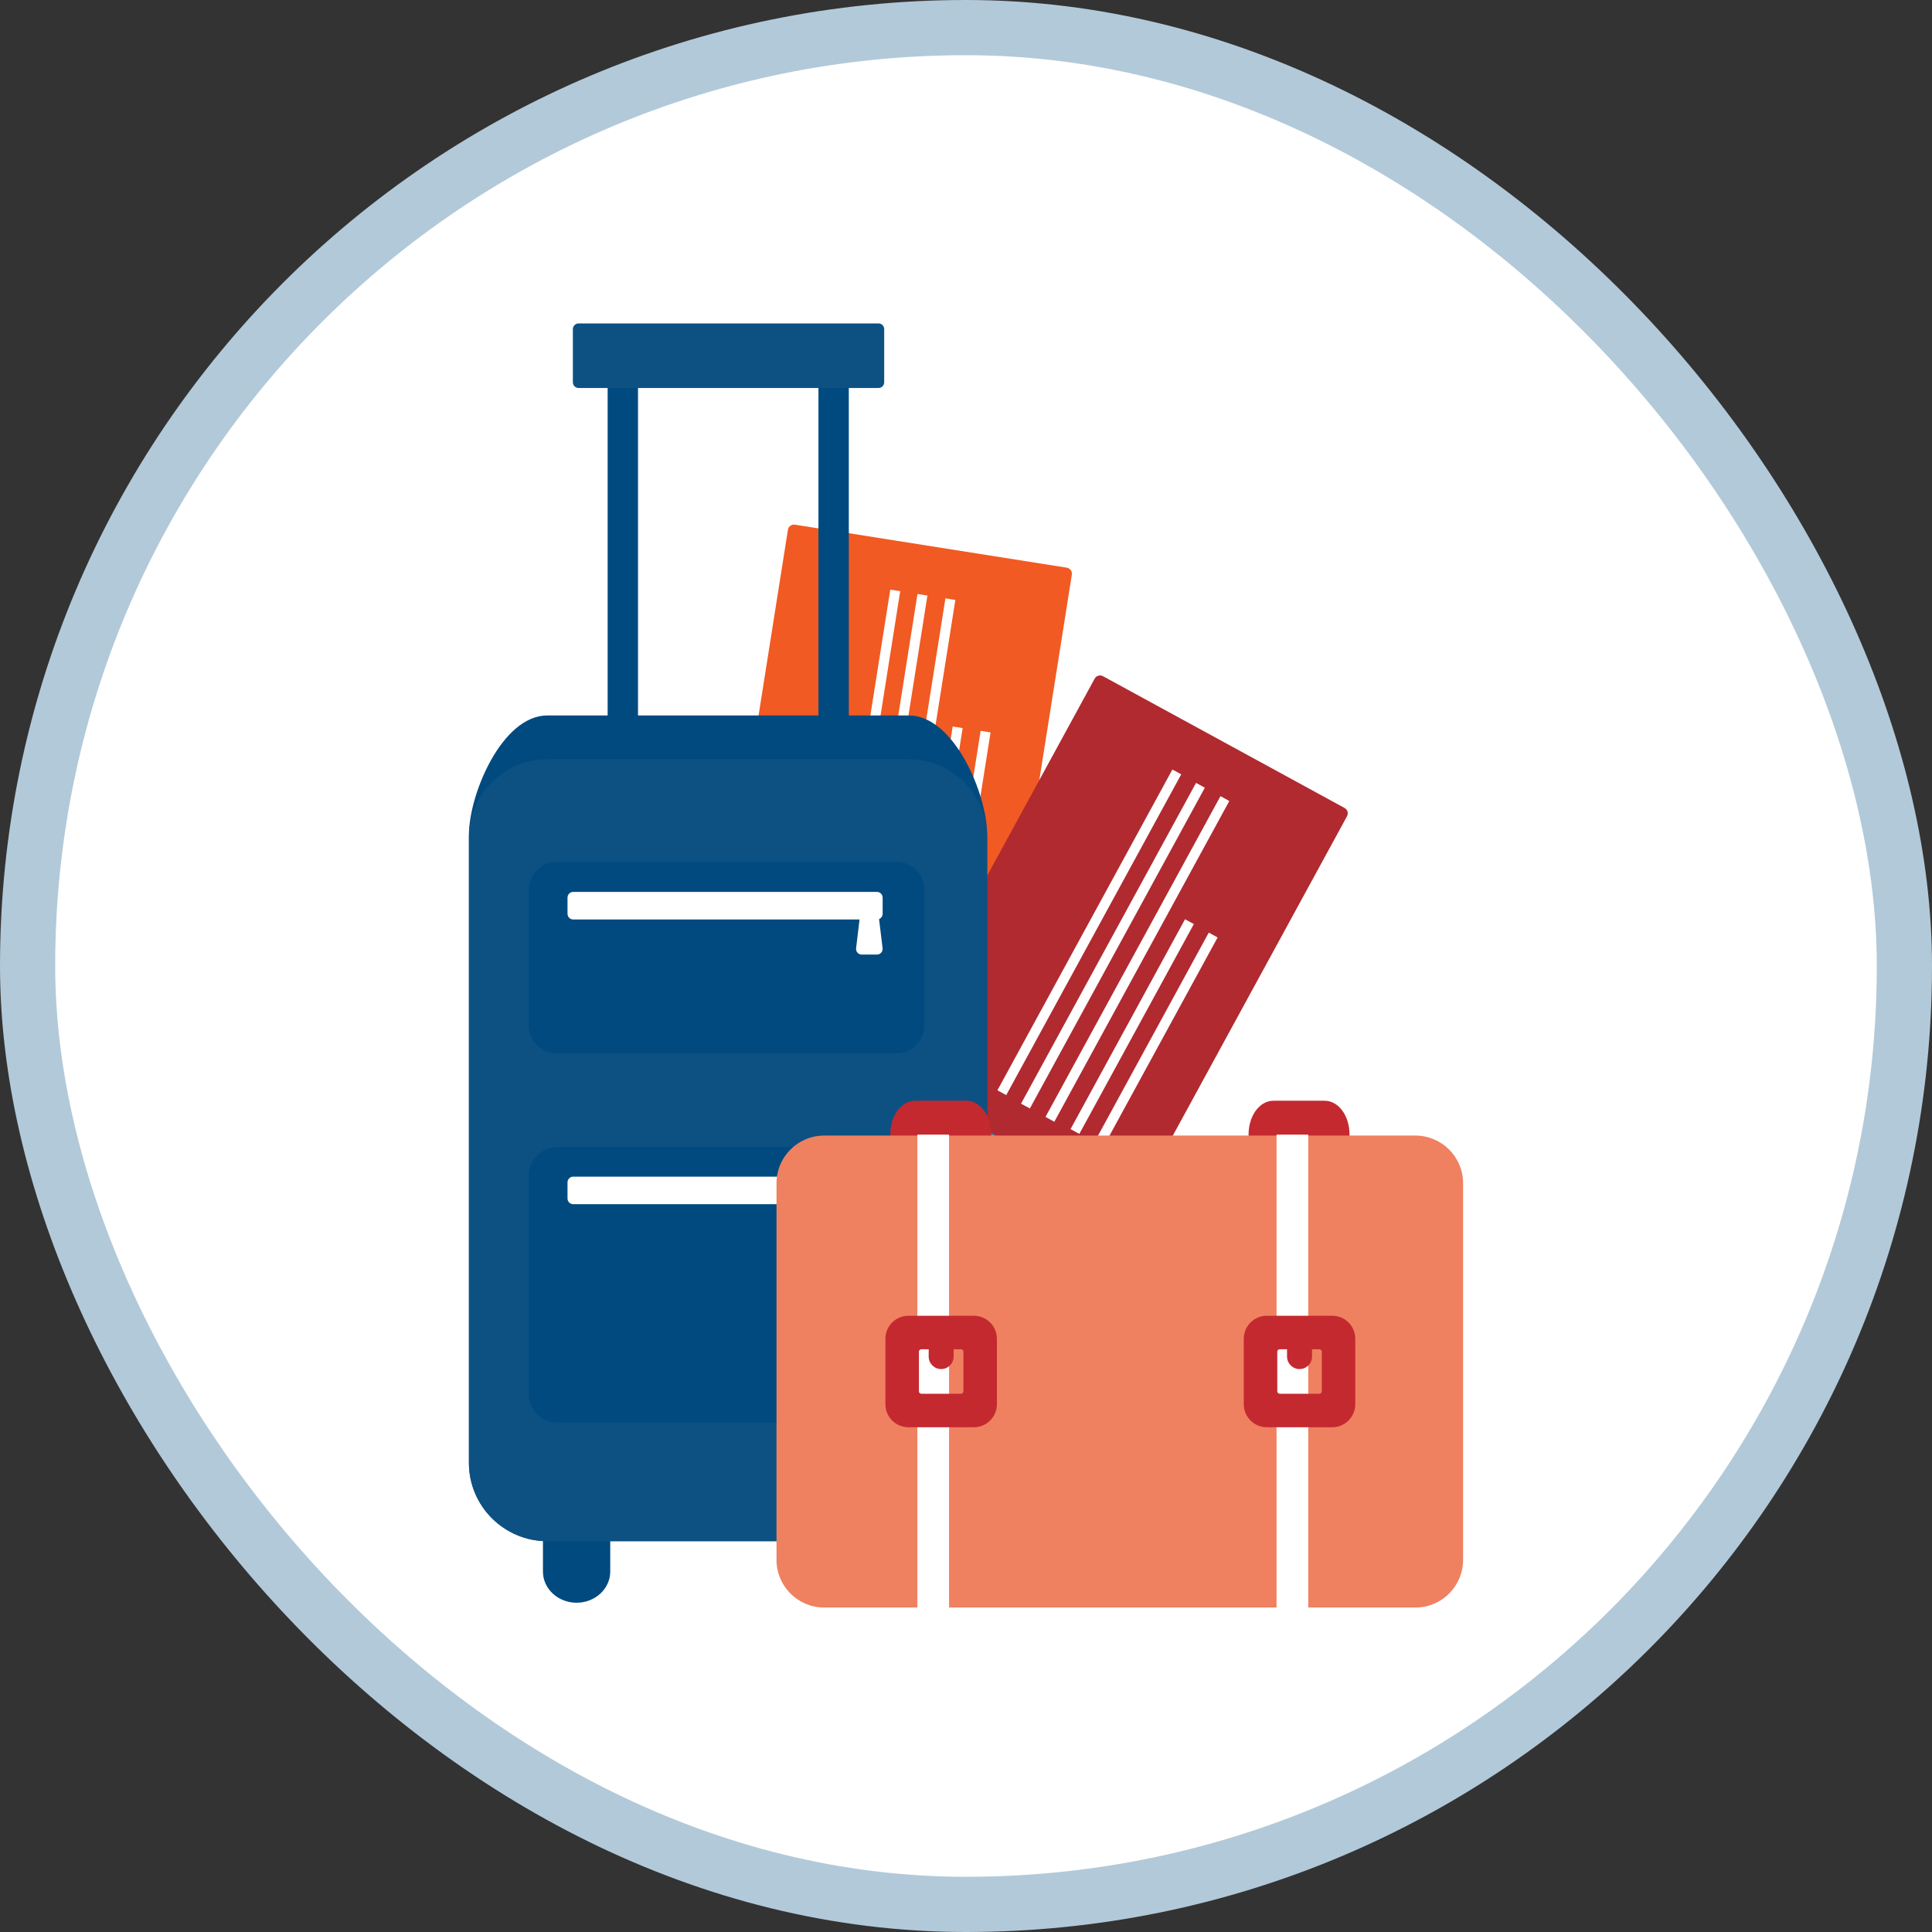 <svg width="35" height="35" viewBox="0 0 35 35" fill="none" xmlns="http://www.w3.org/2000/svg">
<rect x="0" y="0" width="35" height="35" fill="#333333" stroke="none"/>
<rect x="0.5" y="0.5" width="34" height="34" rx="17" fill="white"/>
<rect x="0.5" y="0.5" width="34" height="34" rx="17" stroke="#B2C9D9"/>
<path d="M17.663 20.904C17.657 20.904 17.651 20.903 17.645 20.902L12.722 20.123C12.661 20.114 12.62 20.057 12.629 19.996L14.274 9.598C14.283 9.543 14.33 9.504 14.384 9.504C14.389 9.504 14.396 9.504 14.401 9.505L19.325 10.284C19.354 10.288 19.38 10.305 19.398 10.329C19.415 10.352 19.422 10.382 19.417 10.411L17.772 20.81C17.763 20.865 17.716 20.904 17.663 20.904Z" fill="#F15A22"/>
<path d="M17.663 20.902C17.657 20.902 17.651 20.901 17.645 20.9L12.722 20.122C12.693 20.117 12.667 20.101 12.649 20.077C12.632 20.053 12.624 20.024 12.629 19.994L12.867 18.494C12.876 18.44 12.923 18.4 12.977 18.4C12.983 18.4 12.989 18.401 12.994 18.402L17.917 19.18C17.978 19.19 18.019 19.247 18.01 19.308L17.772 20.808C17.768 20.837 17.752 20.863 17.728 20.88C17.709 20.894 17.686 20.902 17.663 20.902Z" fill="#379ED8"/>
<path d="M17.991 18.795C17.985 18.795 17.979 18.795 17.973 18.794L13.05 18.015C12.989 18.006 12.948 17.949 12.957 17.888L12.98 17.747C12.984 17.718 13 17.692 13.024 17.674C13.043 17.66 13.066 17.652 13.09 17.652C13.096 17.652 13.102 17.653 13.107 17.654L18.031 18.432C18.06 18.437 18.087 18.453 18.104 18.477C18.121 18.501 18.128 18.531 18.123 18.56L18.101 18.701C18.091 18.756 18.044 18.795 17.991 18.795Z" fill="#379ED8"/>
<path d="M16.128 10.682L15.094 17.221L15.274 17.249L16.308 10.71L16.128 10.682Z" fill="white"/>
<path d="M16.621 10.76L15.588 17.299L15.768 17.327L16.801 10.789L16.621 10.76Z" fill="white"/>
<path d="M17.127 10.84L16.093 17.379L16.273 17.407L17.307 10.869L17.127 10.84Z" fill="white"/>
<path d="M17.259 13.162L16.583 17.439L16.763 17.468L17.439 13.19L17.259 13.162Z" fill="white"/>
<path d="M17.765 13.24L17.088 17.518L17.268 17.546L17.945 13.268L17.765 13.24Z" fill="white"/>
<path d="M13.762 19.907C13.736 19.907 13.709 19.905 13.683 19.901C13.551 19.88 13.436 19.809 13.357 19.701C13.279 19.593 13.248 19.462 13.269 19.331C13.307 19.087 13.514 18.91 13.76 18.91C13.786 18.91 13.812 18.912 13.839 18.916C14.11 18.959 14.297 19.215 14.254 19.486C14.215 19.73 14.008 19.907 13.762 19.907Z" fill="#F7F1E3"/>
<path d="M19.263 24.088C19.244 24.088 19.226 24.084 19.21 24.075L14.833 21.687C14.78 21.658 14.76 21.59 14.789 21.536L19.831 12.294C19.845 12.268 19.869 12.249 19.897 12.241C19.907 12.238 19.918 12.236 19.929 12.236C19.947 12.236 19.966 12.241 19.982 12.25L24.358 14.637C24.412 14.667 24.432 14.734 24.402 14.788L19.361 24.03C19.347 24.056 19.323 24.075 19.294 24.084C19.284 24.087 19.273 24.088 19.263 24.088Z" fill="#B02A30"/>
<path d="M19.263 24.087C19.245 24.087 19.226 24.083 19.21 24.074L14.834 21.686C14.808 21.672 14.788 21.648 14.78 21.62C14.771 21.592 14.775 21.561 14.789 21.535L15.516 20.202C15.537 20.166 15.575 20.145 15.614 20.145C15.632 20.145 15.65 20.149 15.667 20.158L20.043 22.545C20.097 22.575 20.117 22.642 20.087 22.696L19.36 24.029C19.346 24.055 19.322 24.074 19.294 24.083C19.284 24.086 19.273 24.087 19.263 24.087Z" fill="#379ED8"/>
<path d="M20.307 22.214C20.289 22.214 20.27 22.209 20.254 22.2L15.878 19.813C15.824 19.784 15.805 19.717 15.834 19.662L15.901 19.537C15.916 19.511 15.94 19.491 15.968 19.483C15.978 19.48 15.989 19.479 15.999 19.479C16.018 19.479 16.036 19.483 16.052 19.492L20.429 21.879C20.483 21.909 20.503 21.976 20.473 22.03L20.405 22.156C20.391 22.182 20.367 22.201 20.338 22.209C20.328 22.212 20.317 22.214 20.307 22.214Z" fill="#379ED8"/>
<path d="M21.239 13.941L18.069 19.752L18.229 19.839L21.399 14.028L21.239 13.941Z" fill="white"/>
<path d="M21.667 14.183L18.497 19.994L18.657 20.081L21.827 14.27L21.667 14.183Z" fill="white"/>
<path d="M22.11 14.423L18.94 20.234L19.1 20.322L22.27 14.511L22.11 14.423Z" fill="white"/>
<path d="M21.468 16.653L19.394 20.455L19.553 20.542L21.628 16.74L21.468 16.653Z" fill="white"/>
<path d="M21.898 16.895L19.824 20.697L19.984 20.785L22.058 16.983L21.898 16.895Z" fill="white"/>
<path d="M16.089 21.868C16.006 21.868 15.924 21.847 15.851 21.807C15.61 21.675 15.521 21.372 15.652 21.131C15.739 20.971 15.907 20.871 16.09 20.871C16.173 20.871 16.255 20.892 16.328 20.932C16.445 20.996 16.53 21.101 16.568 21.229C16.606 21.356 16.591 21.491 16.527 21.608C16.44 21.768 16.272 21.868 16.089 21.868Z" fill="#F7F1E3"/>
<path d="M10.445 29.035C10.109 29.035 9.836 28.782 9.836 28.471V27.711C9.836 27.4 10.109 27.146 10.445 27.146C10.781 27.146 11.055 27.4 11.055 27.711V28.471C11.055 28.782 10.781 29.035 10.445 29.035Z" fill="#004A80"/>
<path d="M16.053 29.035C15.717 29.035 15.443 28.782 15.443 28.471V27.711C15.443 27.4 15.717 27.146 16.053 27.146C16.389 27.146 16.662 27.4 16.662 27.711V28.471C16.662 28.782 16.389 29.035 16.053 29.035Z" fill="#004A80"/>
<path d="M11.558 6.289H11.008V14.183H11.558V6.289Z" fill="#004A80"/>
<path d="M15.377 6.289H14.827V14.183H15.377V6.289Z" fill="#004A80"/>
<path d="M9.915 27.92C9.132 27.92 8.495 27.283 8.495 26.5V15.127C8.495 14.386 9.095 12.961 9.915 12.961H16.464C17.284 12.961 17.883 14.386 17.883 15.127V26.5C17.883 27.283 17.247 27.92 16.464 27.92H9.915Z" fill="#004A80"/>
<path d="M9.915 27.92C9.132 27.92 8.495 27.284 8.495 26.501V15.173C8.495 14.39 9.132 13.754 9.915 13.754H16.464C17.247 13.754 17.883 14.39 17.883 15.173V26.501C17.883 27.283 17.247 27.92 16.464 27.92H9.915V27.92Z" fill="#0D5183"/>
<path d="M10.482 7.029C10.425 7.029 10.378 6.983 10.378 6.926V5.963C10.378 5.906 10.425 5.859 10.482 5.859H15.915C15.972 5.859 16.018 5.906 16.018 5.963V6.926C16.018 6.983 15.972 7.029 15.915 7.029H10.482Z" fill="#0D5183"/>
<path d="M10.094 19.083C9.809 19.083 9.578 18.851 9.578 18.567V16.125C9.578 15.841 9.81 15.609 10.094 15.609H16.233C16.517 15.609 16.748 15.841 16.748 16.125V18.567C16.748 18.851 16.517 19.083 16.233 19.083H10.094Z" fill="#004A80"/>
<path d="M10.094 25.771C9.809 25.771 9.578 25.539 9.578 25.255V21.297C9.578 21.013 9.81 20.781 10.094 20.781H16.233C16.517 20.781 16.748 21.013 16.748 21.297V25.255C16.748 25.539 16.517 25.771 16.233 25.771H10.094Z" fill="#004A80"/>
<path d="M10.384 21.815C10.327 21.815 10.281 21.769 10.281 21.712V21.42C10.281 21.363 10.327 21.316 10.384 21.316H15.887C15.944 21.316 15.99 21.363 15.99 21.42V21.712C15.99 21.769 15.944 21.815 15.887 21.815H10.384Z" fill="white"/>
<path d="M15.611 22.451C15.582 22.451 15.553 22.439 15.534 22.417C15.514 22.395 15.505 22.365 15.509 22.336L15.603 21.554C15.609 21.502 15.653 21.463 15.705 21.463H15.792C15.844 21.463 15.888 21.502 15.894 21.554L15.989 22.336C15.993 22.366 15.983 22.395 15.964 22.417C15.944 22.439 15.916 22.452 15.886 22.452H15.611V22.451Z" fill="#FFD5B3"/>
<path d="M10.384 16.657C10.327 16.657 10.281 16.611 10.281 16.554V16.262C10.281 16.204 10.327 16.158 10.384 16.158H15.887C15.944 16.158 15.99 16.204 15.99 16.262V16.554C15.99 16.611 15.944 16.657 15.887 16.657H10.384Z" fill="white"/>
<path d="M15.611 17.293C15.582 17.293 15.553 17.281 15.534 17.258C15.514 17.236 15.505 17.207 15.509 17.178L15.603 16.395C15.609 16.344 15.653 16.305 15.705 16.305H15.792C15.844 16.305 15.888 16.344 15.894 16.395L15.989 17.178C15.993 17.207 15.983 17.237 15.964 17.258C15.944 17.281 15.916 17.293 15.886 17.293H15.611Z" fill="white"/>
<path d="M16.581 21.167C16.328 21.167 16.129 20.898 16.129 20.555C16.129 20.211 16.328 19.941 16.581 19.941H17.506C17.76 19.941 17.958 20.211 17.958 20.555C17.958 20.898 17.76 21.167 17.506 21.167H16.581Z" fill="#C42930"/>
<path d="M23.071 21.167C22.818 21.167 22.619 20.898 22.619 20.555C22.619 20.211 22.818 19.941 23.071 19.941H23.996C24.249 19.941 24.448 20.211 24.448 20.555C24.448 20.898 24.249 21.167 23.996 21.167H23.071Z" fill="#C42930"/>
<path d="M14.93 29.122C14.454 29.122 14.067 28.735 14.067 28.259V21.435C14.067 20.959 14.454 20.572 14.93 20.572H25.642C26.118 20.572 26.505 20.959 26.505 21.435V28.259C26.505 28.735 26.118 29.122 25.642 29.122H14.93V29.122Z" fill="#EF8160"/>
<path d="M17.193 20.555H16.619V29.139H17.193V20.555Z" fill="white"/>
<path d="M23.7 20.555H23.126V29.139H23.7V20.555Z" fill="white"/>
<path d="M16.457 25.856C16.227 25.856 16.04 25.669 16.04 25.439V24.253C16.04 24.023 16.227 23.836 16.457 23.836H17.643C17.873 23.836 18.06 24.023 18.06 24.253V25.439C18.06 25.669 17.873 25.856 17.643 25.856H16.457ZM16.691 24.443C16.667 24.443 16.647 24.463 16.647 24.488V25.204C16.647 25.229 16.667 25.249 16.691 25.249H17.409C17.433 25.249 17.453 25.229 17.453 25.204V24.488C17.453 24.463 17.433 24.443 17.409 24.443H17.276V24.575C17.276 24.701 17.175 24.802 17.05 24.802C16.925 24.802 16.824 24.701 16.824 24.575V24.443H16.691Z" fill="#C42930"/>
<path d="M22.949 25.856C22.719 25.856 22.532 25.669 22.532 25.439V24.253C22.532 24.023 22.719 23.836 22.949 23.836H24.136C24.366 23.836 24.552 24.023 24.552 24.253V25.439C24.552 25.669 24.365 25.856 24.136 25.856H22.949ZM23.184 24.443C23.159 24.443 23.139 24.463 23.139 24.488V25.204C23.139 25.23 23.159 25.249 23.184 25.249H23.901C23.926 25.249 23.946 25.229 23.946 25.204V24.488C23.946 24.463 23.926 24.443 23.901 24.443H23.769V24.575C23.769 24.701 23.667 24.802 23.543 24.802C23.418 24.802 23.316 24.701 23.316 24.575V24.443H23.184Z" fill="#C42930"/>
</svg>
